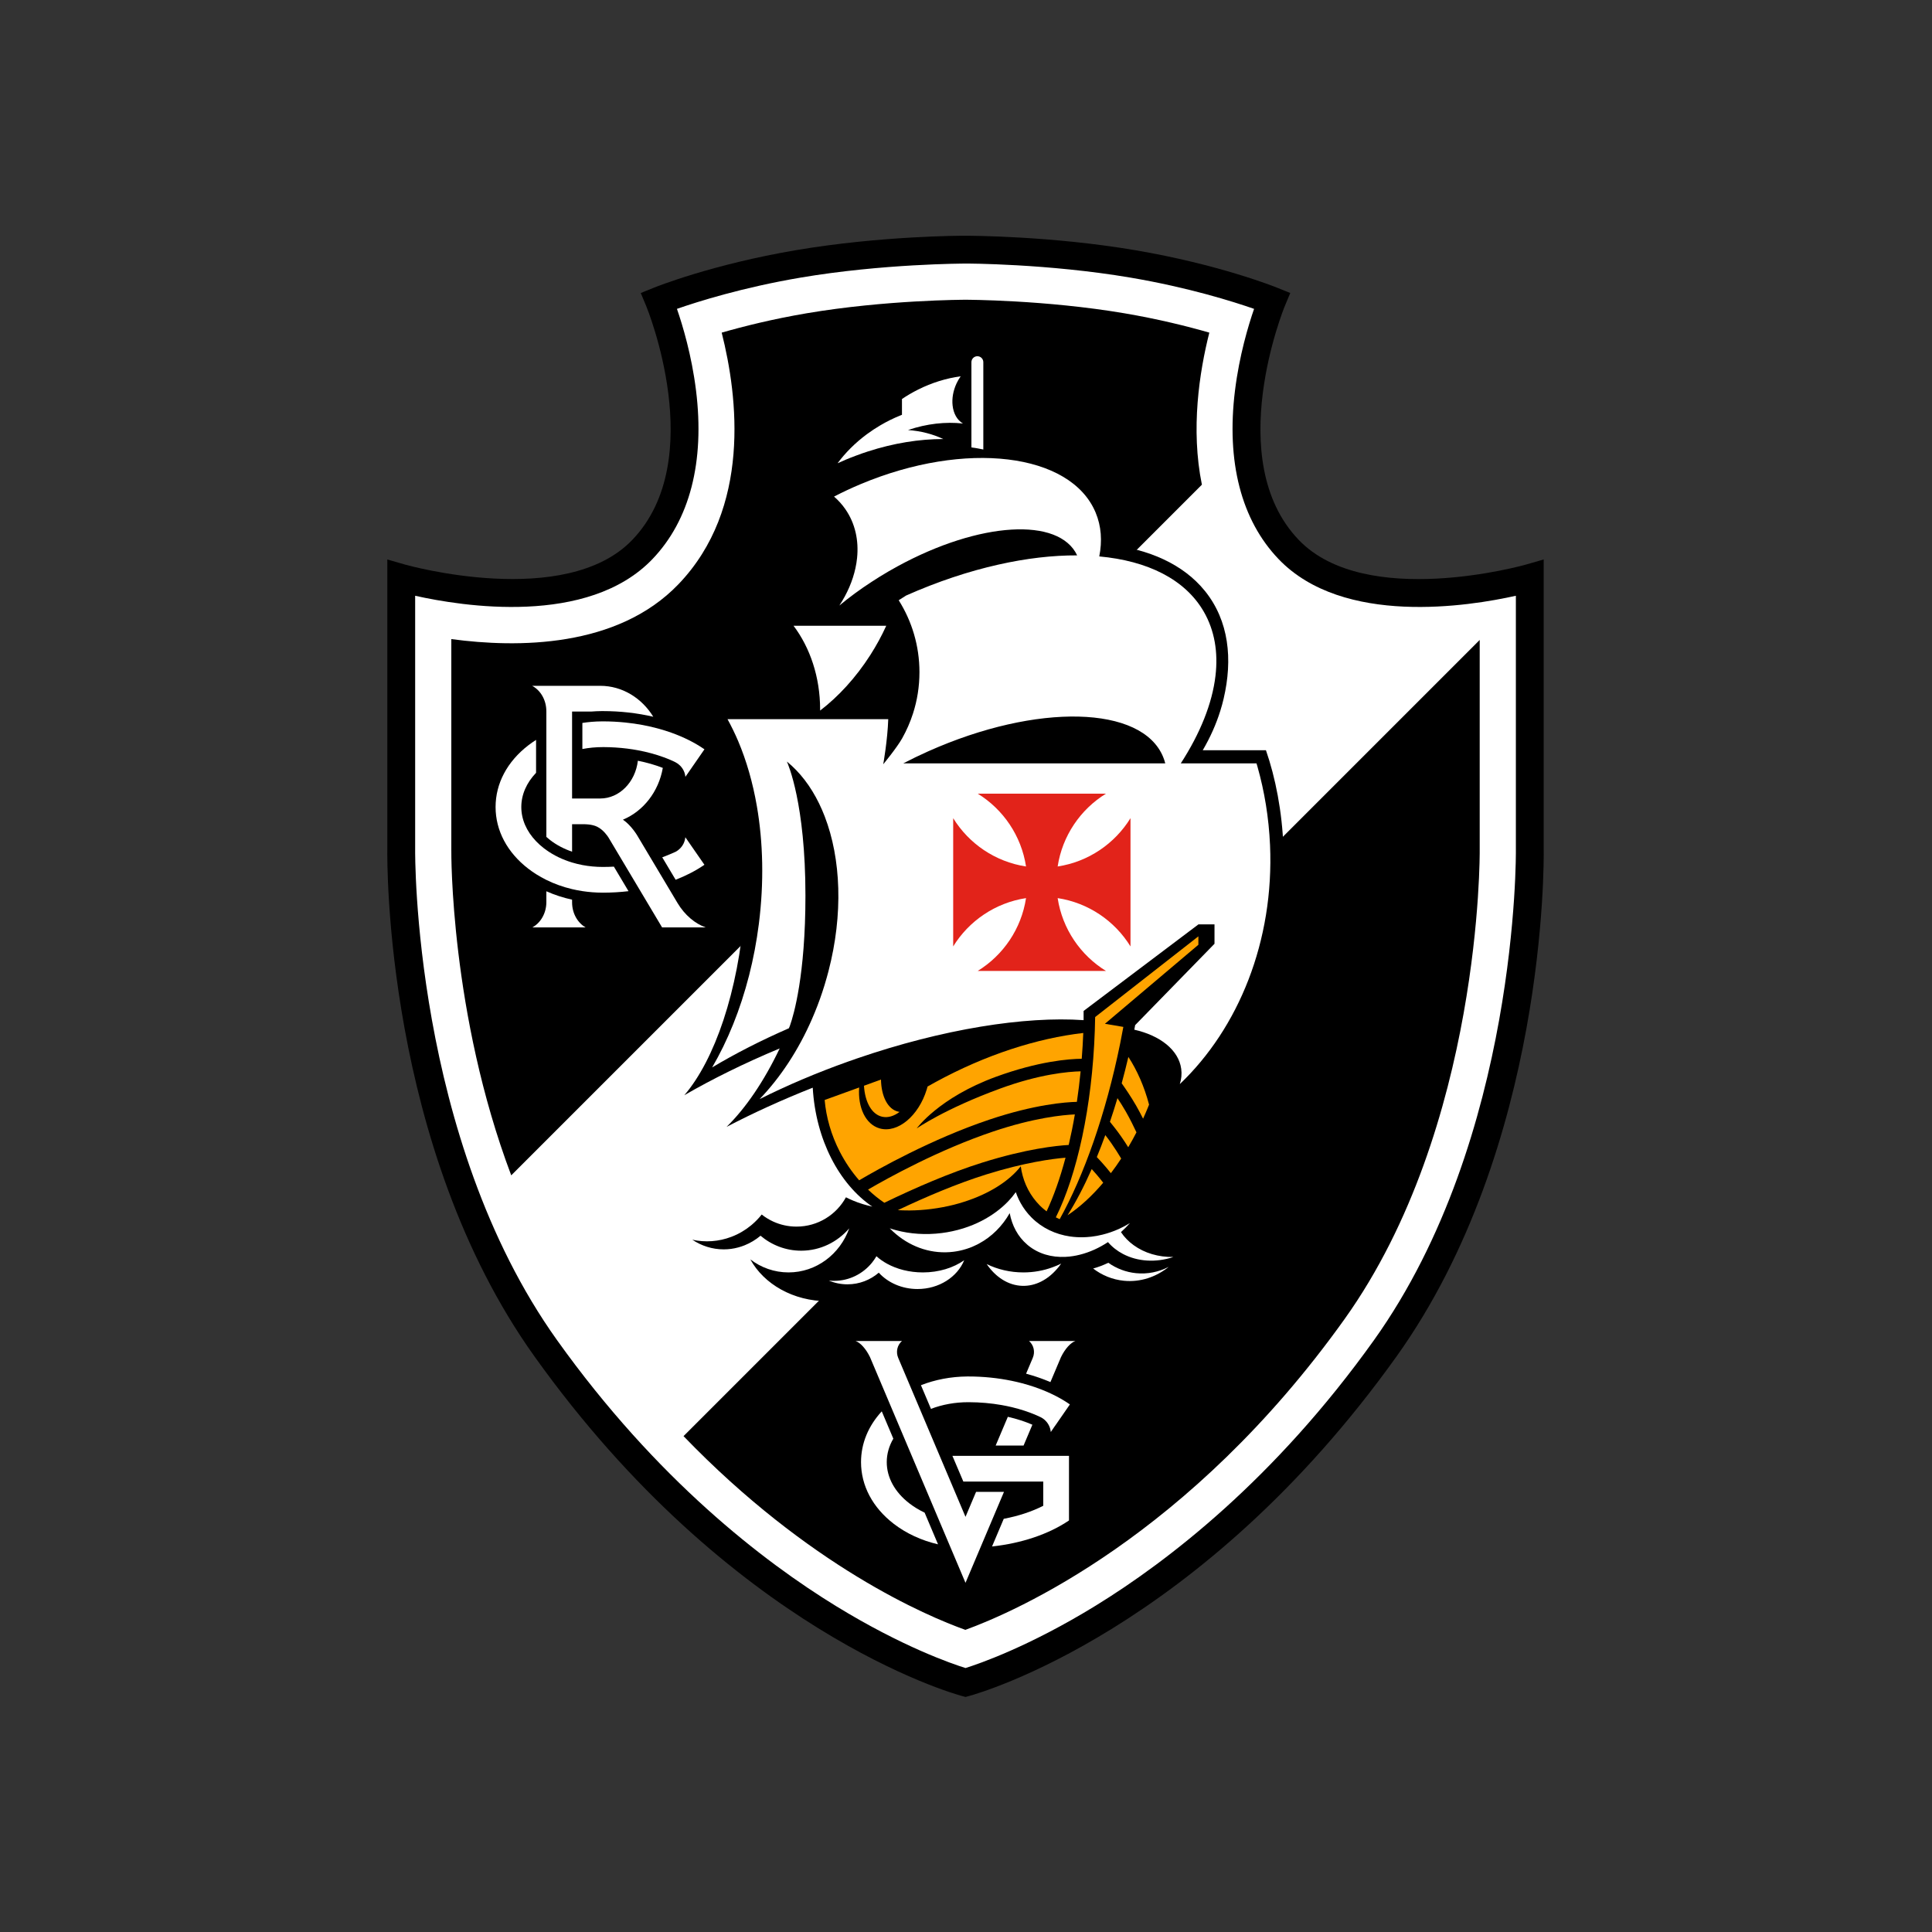 <svg height="316.228" viewBox="0 0 700 700" width="316.228" xmlns="http://www.w3.org/2000/svg" xmlns:xlink="http://www.w3.org/1999/xlink"><rect x="0" y="0" width="700" height="700" fill="#333333" stroke="none"/><clipPath id="a"><path d="m0 595.28h841.89v-595.28h-841.89z"/></clipPath><g clip-path="url(#a)" transform="matrix(1.788 0 0 -1.788 -404.71 885.887)"><path d="m0 0v58.729l-3.601-1.038c-.323-.092-32.483-9.154-46.049 5.014-15.534 16.219-2.935 47.077-2.805 47.386l1.1 2.631-2.643 1.07c-.475.19-11.797 4.726-28.801 7.611-16.921 2.871-33.187 2.924-34.319 2.924h-.04c-.704.015-17.195-.011-34.368-2.924-17.004-2.885-28.326-7.421-28.801-7.611l-2.643-1.07 1.101-2.631c.129-.31 12.764-31.131-2.806-47.386-13.541-14.143-45.728-5.106-46.052-5.013l-3.598 1.034v-58.683c-.036-2.442-.556-60.274 29.794-102.777 39.749-55.663 84.739-68.326 86.633-68.838l.735-.198.735.198c1.896.512 46.883 13.175 86.633 68.838 30.351 42.503 29.832 100.335 29.795 102.734" transform="translate(539.16 323.363)"/><path d="m0 0c-31.468-44.067-66.988-59.396-76.843-62.976-7.826 2.796-31.72 12.921-57.111 39.256l161.336 161.338v-42.42-.145c.008-.555.41-56.134-27.382-95.053m-181.009 95.044.001 42.748c13.348-1.8 33.635-1.821 46.047 11.14 14.711 15.363 12.048 37.89 8.74 50.961 4.446 1.281 10.346 2.755 17.213 3.921 16.006 2.717 31.983 2.742 32.203 2.742h.001c.16 0 16.158-.022 32.185-2.742 6.868-1.166 12.767-2.64 17.212-3.92-2.025-8-3.8-19.54-1.507-30.812l-139.955-139.954c-12.382 32.78-12.147 65.497-12.14 65.916m215.72 51.529c-9.472-2.123-35.009-6.225-48.084 7.429-7.568 7.901-10.621 19.719-8.832 34.175.881 7.12 2.709 13.188 3.866 16.531-4.209 1.468-13.287 4.336-25.054 6.334-16.717 2.836-33.339 2.862-33.417 2.843h-.005c-.336 0-16.82-.027-33.418-2.843-11.769-1.998-20.846-4.866-25.056-6.334 1.157-3.343 2.985-9.411 3.866-16.531 1.791-14.456-1.265-26.274-8.831-34.175-13.077-13.655-38.613-9.552-48.084-7.43v-51.374c-.01-.622-.506-58.492 28.746-99.458 20.189-28.277 41.909-44.928 56.572-53.919 13.466-8.256 23.483-11.684 26.204-12.533 2.742.859 12.904 4.347 26.43 12.67 14.603 8.985 36.234 25.61 56.35 53.782 29.285 41.009 28.756 98.835 28.747 99.415z" fill="#fff" transform="translate(498.812 228.166)"/><path d="m0 0v.354c-.017-.013-.036-.028-.053-.04z" fill="#fff" transform="translate(468.348 304.307)"/><path d="m0 0s.058.033.141.08c-.032-.013-.061-.022-.091-.034-.033-.029-.05-.046-.05-.046" fill="#fff" transform="translate(373.412 267.141)"/><path d="m0 0 .009.008h-.004c-.001-.001-.005-.007-.005-.008" fill="#140000" transform="translate(465.766 339.488)"/><g fill="#fff"><path d="m0 0c-2.96 2.282-4.59 5.253-4.59 8.365 0 1.652.459 3.264 1.332 4.753l-2.343 5.537c-2.729-2.955-4.202-6.518-4.202-10.29 0-4.766 2.351-9.203 6.62-12.494 2.561-1.973 5.639-3.387 8.985-4.166l-2.717 6.42c-1.11.524-2.146 1.15-3.085 1.875" transform="translate(410.628 190.815)"/><path d="m0 0-1.301-3.072c1.726-.469 3.378-1.038 4.931-1.705l2.148 5.074c.829 1.7 1.964 2.932 2.924 3.256h-9.41c.949-.809 1.29-2.194.76-3.433-.015-.032-.033-.076-.052-.12" transform="translate(435.574 220.172)"/><path d="m0 0h-5.656l-2.143-5.062-13.592 32.108c-.011.026-.022.051-.032.073l-.008.023c-.53 1.238-.19 2.621.76 3.429h-9.411c.96-.323 2.097-1.555 2.926-3.257l19.357-45.748z" transform="translate(429.795 193.153)"/><path d="m0 0c-1.548.667-3.204 1.231-4.937 1.688-.676.178-1.363.338-2.061.483-2.812.583-5.788.889-8.823.889h-.242l-.007-.001c-3.293-.029-6.477-.639-9.356-1.766l2.032-4.799c2.311.885 4.888 1.354 7.57 1.354h.142c2.273-.008 4.494-.208 6.609-.58.706-.124 1.402-.267 2.083-.43 1.762-.422 3.43-.97 4.962-1.633.285-.124.861-.393.871-.399.345-.174.672-.408.963-.698.619-.619.974-1.398 1.063-2.187.002-.003.002-.005.002-.008.011-.07.014-.11.014-.11l.9 1.313c.003-.001.005-.003.007-.004l2.965 4.286c-.891.619-1.851 1.189-2.868 1.712-.61.314-1.239.612-1.889.89" transform="translate(438.393 213.475)"/><path d="m0 0c-.844.273-1.719.513-2.62.718l-2.467-5.825h5.655l1.786 4.222c-.75.326-1.537.621-2.354.885" transform="translate(433.196 207.644)"/><path d="m0 0h16.194v-4.907c-2.337-1.19-5.06-2.083-8.005-2.638l-2.373-5.609c5.949.643 11.431 2.47 15.535 5.235.007.005.056.044.056.044v13.088h-23.625z" transform="translate(421.559 195.239)"/><path d="m0 0c-1.716-1.187-3.686-2.204-5.833-3.038-.832 1.394-1.8 3.017-2.713 4.547.836.297 2.555 1.041 2.701 1.117.022.012.033.018.049.026.324.173.589.381.848.64.614.614.971 1.384 1.065 2.166.014.079.016.122.016.122z" transform="translate(369.09 320.227)"/><path d="m0 0h-.077c-1.422 0-2.815.132-4.154.388-.712.136-1.408.308-2.086.512-1.913.579-3.677 1.427-5.212 2.519-.165.117-.328.236-.488.359-.586.451-1.118.93-1.598 1.432-1.942 2.031-2.991 4.436-2.991 6.933 0 2.496 1.049 4.901 2.991 6.932v6.669c-.547-.347-1.075-.717-1.584-1.108-4.269-3.29-6.62-7.727-6.62-12.493 0-4.767 2.351-9.204 6.62-12.494.509-.392 1.037-.761 1.584-1.108.669-.425 1.365-.815 2.086-1.17 1.628-.805 3.379-1.431 5.212-1.865.685-.162 1.38-.296 2.086-.404 1.332-.204 2.697-.311 4.082-.314l.079-.001c1.755 0 3.491.103 5.188.302l-2.965 4.973c-.712-.039-1.429-.061-2.153-.062" transform="translate(348.591 319.786)"/><path d="m0 0s0-2.161 0-2.186c0-2.272-1.168-4.231-2.852-5.139h10.81c-1.628.931-2.746 2.856-2.746 5.081 0 .044.002.088.003.132h-.003v.411c-1.816.397-3.565.968-5.212 1.701" transform="translate(337.062 314.855)"/><path d="m0 0c-.01.018-7.455 12.499-7.793 13.066-.421.761-1.577 2.646-3.257 3.804 4.127 1.717 7.241 5.672 8.08 10.49-1.562.61-3.265 1.096-5.055 1.45-.499-4.31-3.727-7.649-7.626-7.649h-5.703v17.622h3.925c.659.051 1.325.082 1.993.089.026.001.052.002.078.002h.242c3.522 0 6.977-.397 10.213-1.146-2.315 3.774-6.268 6.267-10.748 6.267h-13.801c1.701-.9 2.882-2.87 2.882-5.157 0-.018-.001-.037-.001-.055h.004v-25.404c.248-.226.509-.445.786-.658 1.287-.993 2.787-1.777 4.427-2.338v5.565h2.526l.001-.002s1.477.022 2.543-.499c1.287-.629 2.153-1.943 2.315-2.204l10.853-18.202h8.829c-2.118.74-4.235 2.479-5.713 4.959" transform="translate(363.629 312.495)"/><path d="m0 0-3.863-5.58c-.073.82-.431 1.631-1.073 2.272-.282.282-.596.509-.929.681-.031.016-.234.119-.313.157-.652.313-1.336.588-2.042.848-1.637.602-3.401 1.08-5.251 1.426-.704.131-1.419.242-2.144.335-1.569.197-3.183.303-4.823.31l-.144-.002c-1.423 0-2.816-.131-4.156-.387v5.285c.63.097 1.268.172 1.91.225.662.054 1.329.084 2.001.089l.005.002.243.001c1.541 0 3.068-.081 4.566-.235 2.371-.243 4.672-.675 6.842-1.28.833-.232 1.647-.489 2.439-.771 2.5-.89 4.778-2.025 6.732-3.376" transform="translate(369.097 343.623)"/></g><path d="m0 0c1.546 2.516 2.944 5.274 4.155 8.227 9.55 6.178 18.164 17.103 22.539 31.039 4.76 15.16 3.227 31.451-.64 42.571h-12.808c1.535 2.62 2.736 5.325 3.576 8.039.25.797.468 1.595.654 2.392 1.886 8.028 1.073 15.796-3.757 21.811-4.528 5.627-11.678 8.496-19.046 9.341.462 3.061-.263 5.654-1.432 8.337-1.467 3.369-4.144 6.01-7.725 7.896-.144.08-.287.154-.437.228-3.799 1.897-8.555 2.976-13.91 3.199v17.535c0 .021-.002.032-.002.058-.085 1.902-1.661 3.422-3.59 3.422s-3.501-1.52-3.587-3.422c-.01-.058-.005-.377.006-.478-.006 0-.011-.006-.016-.006-2.094-.339-4.23-.903-6.35-1.705-2.875-1.084-5.478-2.508-7.736-4.166v-2.789c-.914-.51-1.791-1.058-2.625-1.637-1.801-1.222-8.979-6.321-11.83-13.602 1.269.648 3.239 1.777 7.951 3.427 6.356 2.225 13.001 3.162 15.813 2.577-5.956-.967-12.258-2.8-18.549-5.526-.006-.002-5.469-2.6-5.771-2.758.287-.18.563-.377.829-.584.361-.277.712-.574 1.042-.898 2.965-2.875 4.186-6.982 3.777-11.323-.276-2.965-1.317-6.041-3.087-8.9-.616-.999-1.323-1.972-2.114-2.907h-9.612c1.567-1.339 2.938-2.975 4.054-4.83.058-.101.117-.196.175-.297 1.132-1.956 1.987-4.15 2.519-6.499.499-2.252.696-4.649.542-7.114h-21.233c.669-.723 1.302-1.541 1.902-2.46 1.802-2.732 3.316-6.297 4.464-10.489.589-2.142 1.084-4.442 1.471-6.881 1.031-6.419 1.339-13.773.76-21.546-1.217-16.27-6.041-30.218-12.178-37.348 5.733 3.315 12.242 6.53 19.325 9.479-3.162-6.642-6.902-12.126-10.765-15.898 5.36 2.799 11.227 5.479 17.464 7.944.607-10.532 5.346-19.521 12.069-24.1-.665.153-1.317.32-1.94.513-.675.207-1.324.441-1.94.701-.51.207-.999.436-1.461.675-1.94-3.538-5.696-5.94-10.016-5.94-1.69 0-3.289.367-4.729 1.025-.834.383-1.615.861-2.327 1.424-.569-.728-1.222-1.407-1.956-2.034-.085-.07-.164-.139-.25-.208-.536-.441-1.099-.834-1.678-1.179-.723-.441-1.477-.803-2.248-1.095-2.572-.983-5.34-1.169-7.933-.59 1.865-1.243 4.044-1.956 6.371-1.956 1.015 0 2.003.133 2.944.394.44.117.871.261 1.291.431 1.168.467 2.252 1.121 3.225 1.939 2.248-1.897 5.111-3.034 8.231-3.034 3.862 0 7.337 1.743 9.739 4.527-1.854-5.213-6.663-8.927-12.3-8.927-2.891 0-5.569.978-7.737 2.641 2.731-5.005 8.703-8.475 15.627-8.475 3.74 0 7.2 1.015 10.027 2.737 2.47-1.966 5.834-3.173 9.537-3.173 4.283 0 8.114 1.616 10.632 4.144 2.338-2.029 5.308-3.246 8.539-3.246 4.416 0 8.336 2.269 10.839 5.786 3.422-2.438 7.806-3.905 12.578-3.905 7.789 0 14.532 3.901 17.773 9.58-1.732-.611-3.635-.945-5.627-.945-5.605 0-10.483 2.645-12.97 6.535-2.833-1.552-5.935-2.274-8.911-2.146-1.166.049-2.308.241-3.414.552 4.964 2.593 9.845 7.458 13.797 13.89" transform="translate(456.824 261.595)"/><path d="m0 0c1.249 1.956 2.327 3.943 3.23 5.935h-18.788c3.342-4.426 5.388-10.393 5.388-16.96v-.229c3.703 2.837 7.226 6.653 10.17 11.254" fill="#fff" transform="translate(402.707 362.726)"/><path d="m0 0c.792.303 1.588.579 2.38.834 5.25 1.701 10.452 2.524 15.282 2.524-2.126 1.01-4.554 1.632-7.141 1.823 3.798 1.296 7.629 1.705 11.131 1.323-1.201.701-1.923 2.051-2.099 3.666-.154 1.387.101 2.965.813 4.485.239.505.516.977.824 1.413-2.858-.382-5.797-1.27-8.645-2.699-1.148-.574-2.232-1.212-3.252-1.902v-3.199c-.111-.042-.229-.09-.34-.138-1.366-.547-2.721-1.217-4.049-1.998-.908-.531-1.775-1.105-2.593-1.706-.058-.042-.117-.079-.17-.122-2.338-1.738-4.325-3.73-5.892-5.855.552.255 1.115.499 1.684.738.685.287 1.376.563 2.067.813" fill="#fff" transform="translate(399.827 403.14)"/><path d="m0 0c0 .669-.542 1.206-1.206 1.206s-1.206-.537-1.206-1.206v-17.274c.823-.112 1.626-.25 2.412-.42z" fill="#fff" transform="translate(425.607 422.072)"/><path d="m0 0c1.626.85 3.311 1.663 5.037 2.434 22.04 9.845 43.368 9.325 47.63-1.164.17-.415.309-.84.414-1.27zm74.314-16.53c-.245 5.526-1.121 10.844-2.545 15.866-.064.223-.127.446-.197.664h-15.34c3.943 6.089 6.376 12.157 7.03 17.747.558 4.761-.175 9.182-2.369 12.986-3.81 6.599-11.435 10.313-21.18 11.201.621 3.119.414 6.137-.744 8.9-5.064 12.077-26.376 14.654-47.598 5.754-1.865-.781-3.672-1.631-5.404-2.529.861-.744 1.637-1.6 2.301-2.561 1.992-2.88 2.731-6.328 2.364-9.899-.069-.685-.18-1.371-.334-2.062-.553-2.556-1.658-5.127-3.257-7.556 2.019 1.674 4.218 3.295 6.572 4.82.542.356 1.09.707 1.642 1.047 1.159.717 2.354 1.408 3.576 2.077 16.652 9.086 32.731 10.016 36.398 2.221-4.953.021-10.33-.6-15.958-1.87-6.03-1.35-12.337-3.443-18.697-6.265-.51-.308-1.01-.627-1.504-.956 2.662-4.23 4.203-9.224 4.203-14.575 0-2.928-.457-5.744-1.312-8.39-.564-1.753-1.302-3.432-2.19-5.016-1.067-1.902-3.836-5.26-3.836-5.26s.876 4.869 1.014 9.144h-32.57c.738-1.338 1.525-2.949 2.157-4.437 1.679-3.963 2.965-8.411 3.794-13.209 1.264-7.311 1.466-15.424.398-23.862-.457-3.592-1.121-7.067-1.971-10.399-1.775-6.96-4.346-13.279-7.492-18.666 4.633 2.774 9.862 5.452 15.547 7.933.059.144.117.287.181.43.016.038.027.075.042.112 0 .011.006.027.011.037.744 2.115 3.124 10.138 3.124 26.312 0 18.619-3.528 26.637-3.746 27.121 0 .004 0 .004-.005.01v.005l-.005.006c-.006.01-.017.021-.021.031 2.656-2.157 4.856-5.052 6.535-8.496.414-.85.797-1.727 1.148-2.64 3.294-8.555 3.772-19.788.759-31.371-.101-.404-.212-.808-.329-1.211-.143-.521-.298-1.047-.457-1.568-.59-1.929-1.259-3.799-2.003-5.601-.165-.403-.33-.802-.505-1.195v-.005c-2.795-6.445-6.488-11.998-10.664-16.334 5.489 2.753 11.546 5.34 18.007 7.636.553.196 1.111.392 1.669.584 17.497 6.02 34.101 8.608 45.982 7.784v1.865l23.268 17.54h3.258v-3.927l-16.08-16.487-.169-.925c5.207-1.175 8.979-4.086 9.505-7.932.144-1.042.037-2.083-.287-3.093 11.881 11.317 19.14 28.963 18.284 48.464" fill="#fff" transform="translate(409.391 340.776)"/><path d="m0 0c-2.684 0-5.213.605-7.439 1.689 1.817-2.646 4.357-4.319 7.215-4.41 2.658-.08 5.128 1.223 7.046 3.444.298.335.574.69.834 1.067-.563-.281-1.147-.536-1.748-.749-1.828-.675-3.82-1.041-5.908-1.041" fill="#fff" transform="translate(433.727 237.621)"/><path d="m0 0c-2.077.207-3.985.951-5.632 2.109-1.015-.494-2.046-.881-3.071-1.163 1.779-1.366 3.899-2.248 6.222-2.481 3.341-.33 6.536.754 9.091 2.815-2.019-1.036-4.277-1.513-6.61-1.28" fill="#fff" transform="translate(456.563 237.466)"/><path d="m0 0c.851-.994 1.887-1.797 3.04-2.402 2.938-1.546 6.657-1.807 10.218-.612-3.014-.052-5.851.787-8.051 2.387-1.009.728-1.886 1.615-2.576 2.651.627.563 1.232 1.174 1.816 1.828-.721-.441-1.466-.834-2.22-1.18-1.084-.488-2.195-.876-3.311-1.152-.754-.192-1.509-.331-2.264-.42-.323-.038-.647-.07-.971-.085-.91-.059-1.813-.043-2.7.047-.223.022-.446.048-.664.08-2.944.43-5.664 1.695-7.805 3.837-.882.881-1.621 1.87-2.205 2.927-.272.478-.51.972-.712 1.483-.102.239-.192.483-.277.733-.441-.622-.935-1.217-1.477-1.791-1.498-1.578-3.358-2.954-5.484-4.044-.552-.286-1.126-.547-1.715-.791-.638-.261-1.291-.5-1.967-.712-.733-.228-1.482-.426-2.258-.59-.685-.149-1.381-.265-2.093-.356-3.268-.414-6.424-.186-9.267.574-.436.111-.861.239-1.275.383.414-.437.855-.84 1.312-1.217 3.215-2.689 7.343-4.076 11.642-3.528.824.106 1.62.276 2.391.514.106.028.207.059.309.096.711.224 1.397.511 2.05.846.127.057.25.122.372.196 2.593 1.392 4.74 3.55 6.228 6.169.473-2.524 1.646-4.75 3.533-6.365.074-.069.149-.128.223-.192 2.098-1.7 4.734-2.439 7.535-2.306.525.021 1.057.08 1.594.165.435.069.871.159 1.306.27.999.245 1.998.596 2.987 1.042.924.42 1.843.925 2.736 1.515" fill="#fff" transform="translate(450.867 243.763)"/><path d="m0 0c-.792.436-1.514.94-2.136 1.509-.271-.462-.573-.904-.908-1.318-1.828-2.242-4.581-3.671-7.662-3.671-.367 0-.723.021-1.079.058 1.164-.494 2.439-.765 3.778-.765 2.418 0 4.628.887 6.344 2.359 1.844-2.019 4.676-3.31 7.853-3.31 4.357 0 8.061 2.434 9.458 5.834-2.168-1.53-5.122-2.47-8.379-2.47-2.726 0-5.245.658-7.269 1.774" fill="#fff" transform="translate(406.085 239.395)"/><path d="m0 0c1.153-.245 2.365.133 3.497.987-.075.006-.149.022-.229.038-2.152.457-3.48 3.108-3.539 6.514l-3.448-1.254c.202-3.31 1.573-5.829 3.719-6.285" fill="#ffa400" transform="translate(405.14 269.162)"/><path d="m0 0c4.881 8.748 9.366 21.345 12.264 35.634.222 1.115.435 2.225.637 3.326l-3.735.632 18.942 16.015v1.706l-20.908-16.345.005-.011-.016.011c-.016-.913-.037-1.827-.069-2.752-.545-15.484-3.608-29.224-7.898-37.846.254-.135.516-.253.778-.37" fill="#ffa400" transform="translate(441.08 248.411)"/><path d="m0 0c2.45 1.615 4.904 3.853 7.227 6.594-.394.51-.813 1.036-1.244 1.541-.356.42-.722.835-1.084 1.227-1.562-3.539-3.214-6.689-4.899-9.362" fill="#ffa400" transform="translate(442.674 249.204)"/><path d="m0 0c.717.94 1.419 1.929 2.094 2.965-.564.945-1.254 2.04-1.977 3.071-.404.579-.829 1.153-1.244 1.679-.552-1.535-1.126-3.018-1.716-4.452.601-.627 1.259-1.35 1.892-2.1.324-.382.642-.775.951-1.163" fill="#ffa400" transform="translate(451.452 257.732)"/><path d="m0 0c.579.973 1.137 1.982 1.668 3.019-.542 1.158-1.307 2.725-2.147 4.192-.557.977-1.173 1.944-1.7 2.736-.489-1.642-.999-3.241-1.525-4.793.675-.823 1.51-1.886 2.28-2.992.504-.717.988-1.461 1.424-2.162" fill="#ffa400" transform="translate(454.97 262.987)"/><path d="m0 0c.085.202.165.404.244.611-.967 3.672-2.433 6.961-4.192 9.665-.425-1.822-.882-3.607-1.355-5.35.516-.723 1.818-2.588 2.939-4.543.505-.882.977-1.791 1.397-2.625.335.733.654 1.482.967 2.242" fill="#ffa400" transform="translate(458.949 271.015)"/><path d="m0 0c1.567.202 3.087.489 4.543.855.68.176 1.344.367 1.998.575 5.096 1.609 9.203 4.208 11.552 7.22.355-2.64 1.402-5.128 3.161-7.189.228-.271.468-.531.723-.786.243-.243.499-.465.756-.686.195-.163.391-.322.592-.475 1.446 3.082 2.744 6.75 3.837 10.874-2.715-.223-8.299-.962-16.094-3.401-5.906-1.854-12.187-4.519-17.887-7.226.339-.02.679-.033 1.022-.045.45-.013.901-.024 1.36-.019 1.44.011 2.923.112 4.437.303" fill="#ffa400" transform="translate(415.103 250.479)"/><path d="m0 0c1.042-.994 2.146-1.887 3.3-2.673 6.221 3.013 13.267 6.079 19.867 8.146 8.947 2.805 15.021 3.427 17.497 3.57.462 1.977.882 4.044 1.248 6.19-2.433-.106-8.272-.674-16.557-3.463-10.982-3.699-21.227-9.358-25.355-11.77" fill="#ffa400" transform="translate(402.244 254.406)"/><path d="m0 0c3.841 2.264 14.681 8.363 26.344 12.284 9.219 3.099 15.468 3.561 17.773 3.613.298 2.004.553 4.071.76 6.186-2.519-.059-8.294-.563-16.285-3.486-11.228-4.102-16.876-8.05-16.934-8.087 0 0 4.479 6.232 16.063 10.468 8.649 3.156 14.776 3.624 17.38 3.65.137 1.716.244 3.459.313 5.228-9.341-1.073-19.776-4.399-30.016-9.995-.425-.233-1.052-.584-1.541-.86v-.006c-.053-.196-.111-.398-.169-.595-1.643-5.366-5.898-8.9-9.512-7.89-2.869.803-4.468 4.229-4.176 8.3l-6.993-2.535v-.005c.308-3.501 1.318-7.083 3.082-10.504 1.1-2.131 2.418-4.061 3.911-5.766" fill="#ffa400" transform="translate(400.448 256.287)"/><path d="m0 0c.952 6.238 4.632 11.582 9.792 14.76h-25.992c5.161-3.178 8.839-8.522 9.792-14.76-6.24.952-11.582 4.63-14.761 9.789v-25.987c3.179 5.16 8.521 8.837 14.761 9.79-.952-6.24-4.629-11.582-9.79-14.759h25.988c-5.16 3.177-8.839 8.519-9.79 14.758 6.238-.952 11.582-4.631 14.76-9.792v25.993c-3.178-5.161-8.521-8.839-14.76-9.792" fill="#e2231a" transform="translate(440.67 319.879)"/></g></svg>